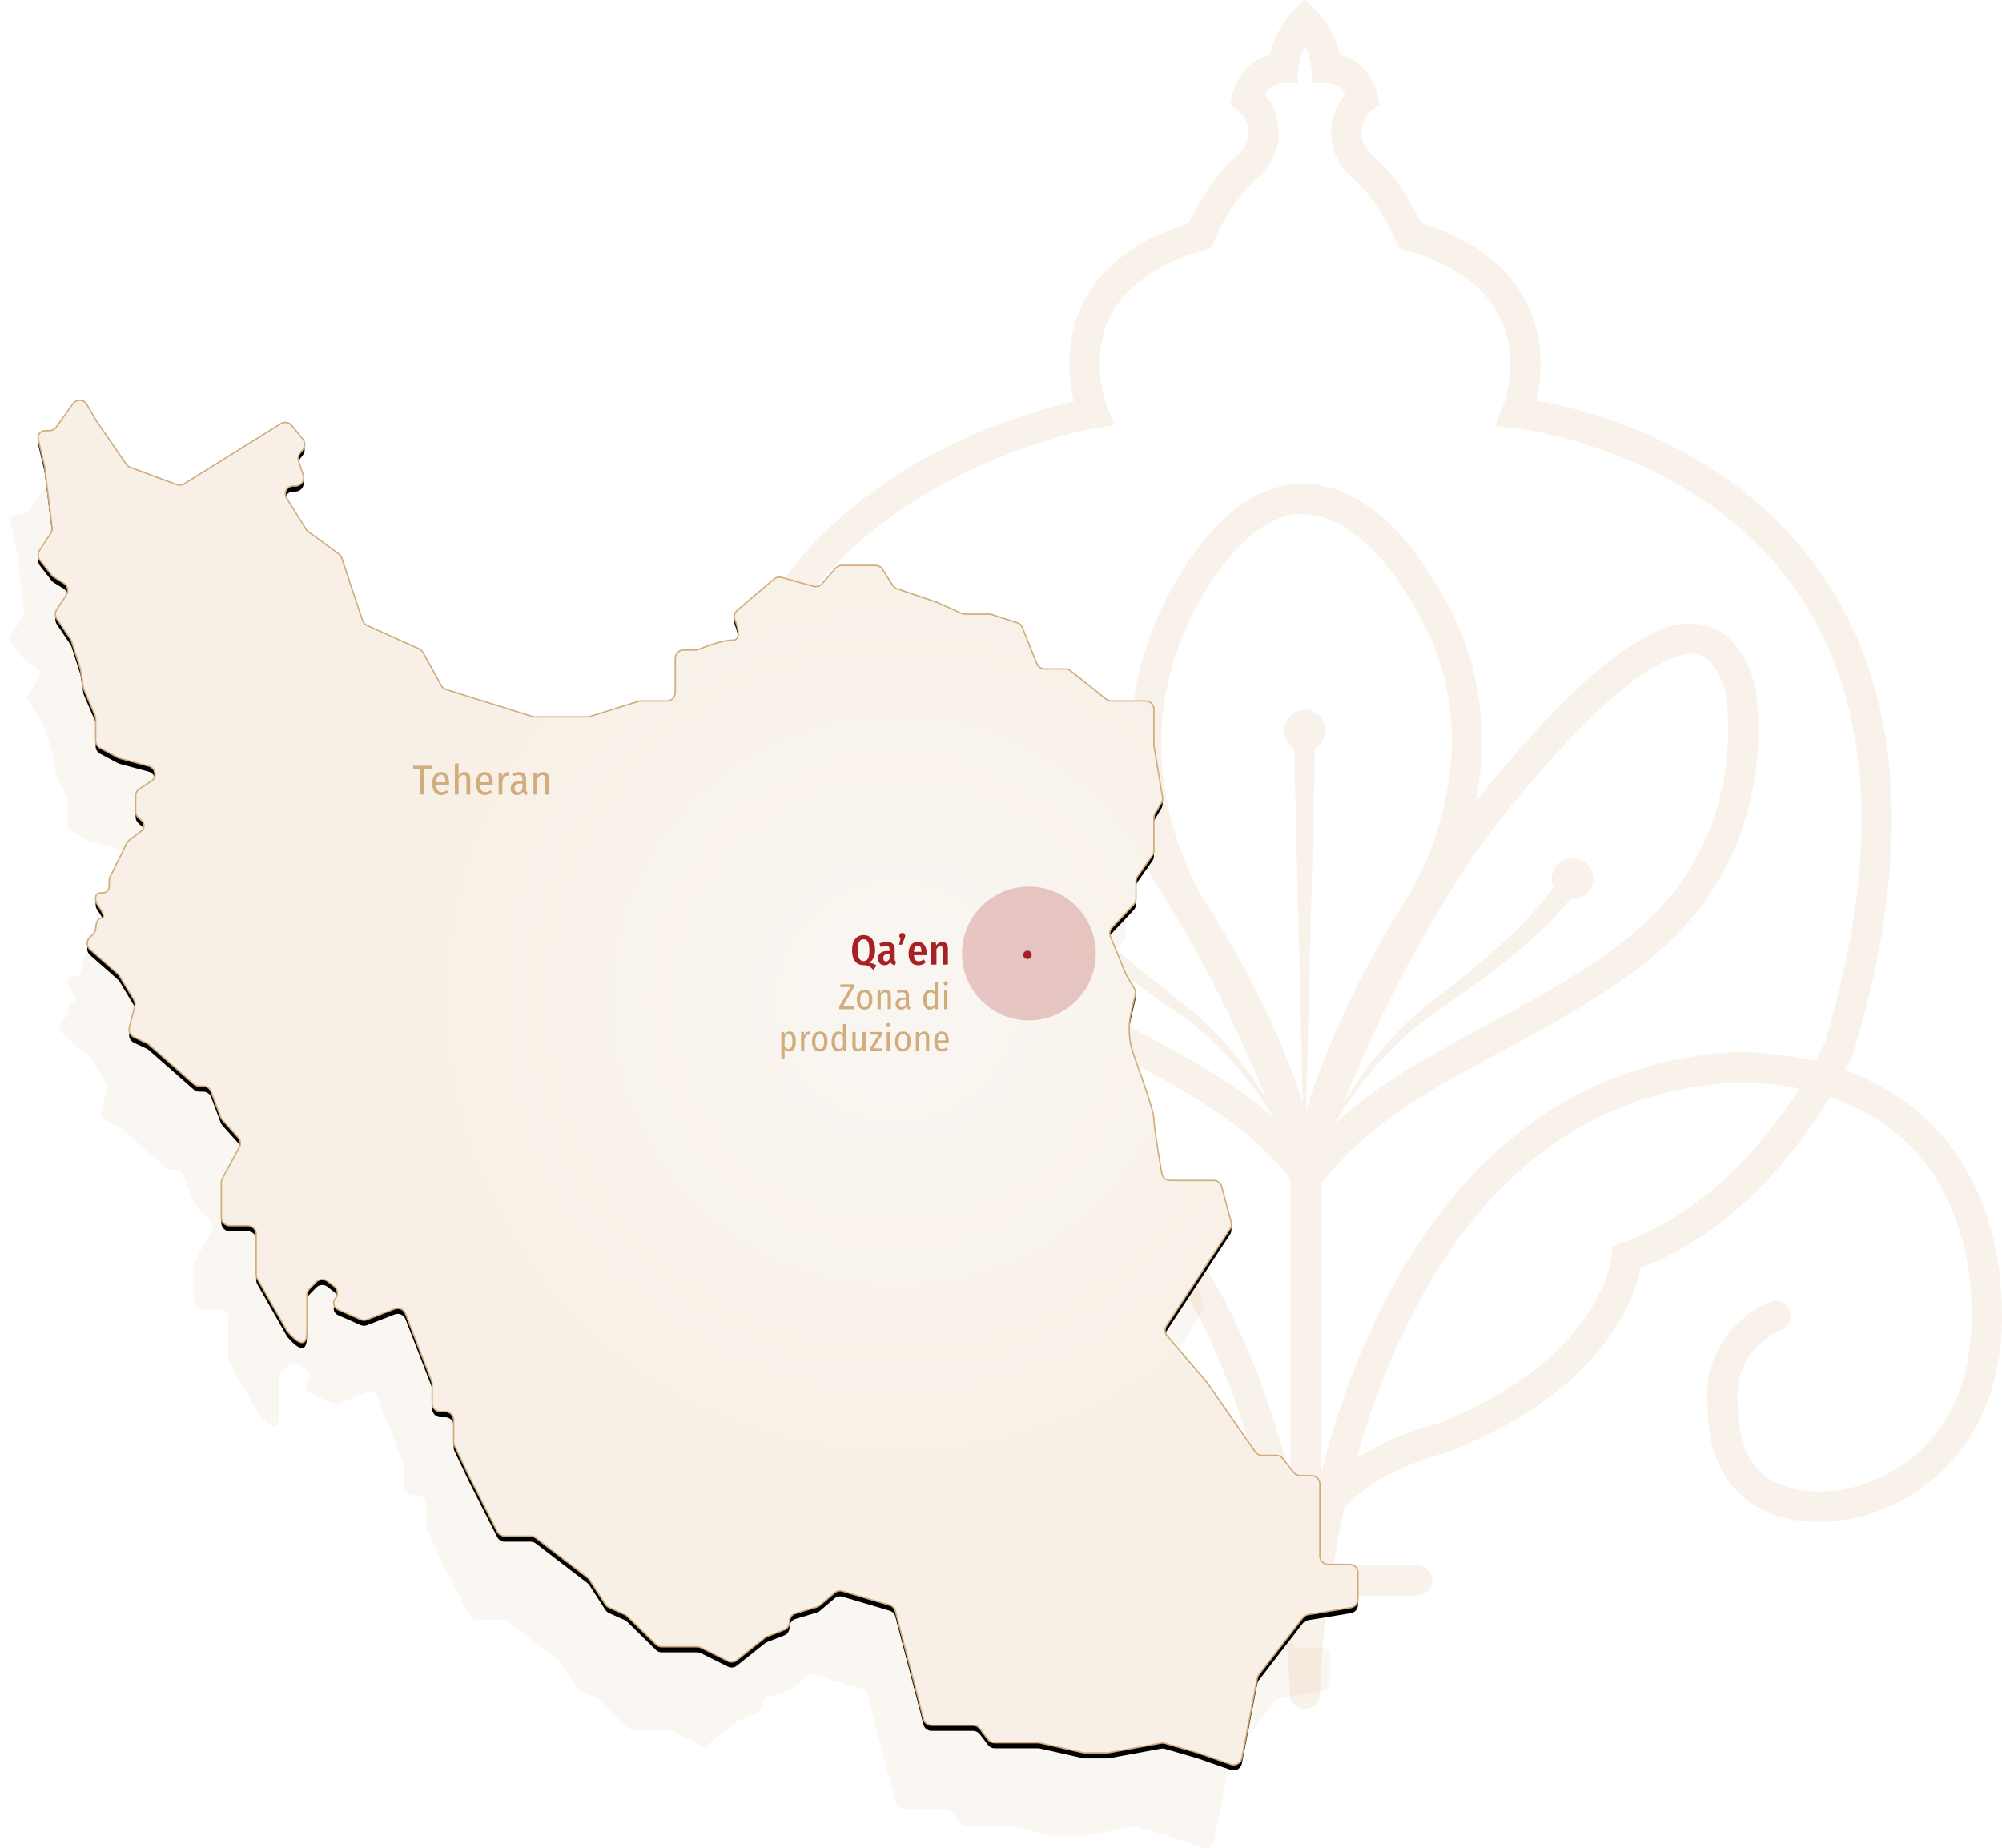 <svg height="663" viewBox="0 0 718 663" width="718" xmlns="http://www.w3.org/2000/svg" xmlns:xlink="http://www.w3.org/1999/xlink"><defs><radialGradient id="a" cx="65.107%" cy="44.044%" gradientTransform="matrix(0 -.961 1 0 .211 1.066)" r="37.419%"><stop offset="0" stop-color="#f9f6f2"/><stop offset="1" stop-color="#f8f0e6"/></radialGradient><path id="b" d="m10.713 157.527 2.243 9.591c.024.105.043.211.056.318l2.677 21.806c.086.704-.08 1.416-.469 2.01l-4.043 6.168c-.704 1.074-.646 2.477.144 3.49l4.171 5.346c.219.28.485.519.788.706l3.611 2.233c1.409.871 1.845 2.72.974 4.129-.016.027-.033.053-.051.079l-3.448 5.206c-.669 1.01-.665 2.324.011 3.329l4.909 7.307c.157.234.281.489.367.758l3.116 9.724c.047.146.082.296.106.448l1.011 6.407c.039.245.108.485.205.713l3.974 9.28c.16.373.242.775.242 1.181v7.94c0 1.109.612 2.128 1.592 2.649l6.411 3.408c.2.106.411.189.629.248l10.424 2.804c1.598.43 2.545 2.074 2.115 3.672-.191.709-.635 1.323-1.249 1.726l-4.227 2.776c-.845.555-1.353 1.497-1.353 2.508v5.584c0 .863.372 1.685 1.021 2.254l1.176 1.032c.991.87 1.089 2.378.219 3.369-.106.12-.223.23-.351.327l-4.362 3.31c-.371.281-.671.645-.877 1.062l-5.964 12.087c-.204.413-.31.867-.31 1.327v1.994c0 1.351-1.096 2.447-2.447 2.447h-.81c-.904 0-1.637.733-1.637 1.637v.671c0.0.619.191 1.222.547 1.728 2.335 3.315 2.852 4.972 1.55 4.972-1.23 0-1.919 1.248-2.067 3.743-.043.73-.351 1.418-.866 1.937l-1.345 1.354c-1.134 1.142-1.128 2.986.014 4.121.042.041.085.081.129.12l9.995 8.796c.23.203.428.44.587.703l5.152 8.542c.414.686.536 1.51.339 2.287l-1.944 7.662c-.353 1.393.331 2.842 1.632 3.453l4.627 2.174c.256.12.494.276.706.463l16.118 14.18c.548.482 1.252.748 1.982.748h1.433c1.249 0 2.367.773 2.807 1.942l3.477 9.222c.13.346.323.664.57.94l5.713 6.397c.845.946 1.003 2.32.397 3.433l-6.117 11.229c-.24.44-.366.934-.366 1.435v12.477c0 1.657 1.343 3 3 3h6.504c1.657 0 3 1.343 3 3v14.47c0 .519.135 1.03.391 1.482l10.535 18.547c.099.174.215.338.346.488 4.619 5.304 6.928 5.227 6.928-.232 0-4.31 0-8.621 0-12.931 0-.783.306-1.535.853-2.095l2.497-2.559c1.062-1.088 2.77-1.21 3.976-.283l2.429 1.868c1.313 1.01 1.56 2.893.55 4.207-.007.009-.013.017-.02.026l-.143.182c-.865 1.1-.674 2.692.426 3.557.167.131.349.241.543.326l8.12 3.583c.729.322 1.556.34 2.298.051l9.937-3.863c1.544-.6 3.283.165 3.883 1.709 0.0.001.001.002.001.003l9.369 24.186c.134.346.203.713.203 1.084v6.89c0 1.657 1.343 3 3 3h1.694c1.657 0 3 1.343 3 3v7.852c0 .445.099.884.29 1.286l5.111 10.769c.012.025.024.05.037.075l10.196 20.019c.512 1.005 1.545 1.639 2.673 1.639h9.301c.661 0 1.303.218 1.827.62l18.549 14.236c.272.209.507.463.693.751l5.746 8.888c.314.486.762.871 1.29 1.108l5.662 2.544c.324.145.619.347.872.596l10.27 10.085c.561.551 1.316.859 2.102.859h12.712c.465 0 .923.108 1.339.315l9.683 4.829c1.044.521 2.295.389 3.207-.338l10.076-8.022c.236-.188.499-.339.779-.448l6.124-2.386c1.152-.449 1.911-1.559 1.911-2.795v-.244c0-1.325.869-2.493 2.138-2.873l7.679-2.305c.397-.119.765-.319 1.081-.588l5.299-4.504c.773-.657 1.825-.879 2.797-.59l16.914 5.021c1.006.298 1.782 1.101 2.048 2.115l7.507 28.639c.002.006.003.013.005.019l2.569 10.07c.339 1.329 1.536 2.258 2.907 2.258h14.909c.939 0 1.823.439 2.391 1.187l2.936 3.872c.567.748 1.452 1.187 2.391 1.187h15.546c.222 0 .444.025.66.074l15.375 3.468c.217.049.438.074.66.074h8.258c.183 0 .365-.017.544-.05l18.631-3.437c.46-.085.933-.061 1.382.07l11.673 3.395c.05.015.1.03.149.048l11.848 4.128c1.565.545 3.275-.281 3.82-1.846.048-.136.085-.276.113-.418l5.534-28.626c.089-.46.284-.892.57-1.263l15.753-20.422c.464-.602 1.139-1.005 1.889-1.128l15.362-2.523c1.45-.238 2.514-1.491 2.514-2.96v-9.534c0-1.657-1.343-3-3-3h-7.655c-1.657 0-3-1.343-3-3v-25.853c0-1.657-1.343-3-3-3h-3.999c-.918 0-1.785-.42-2.354-1.14l-3.941-4.987c-.569-.72-1.436-1.14-2.354-1.14h-5.081c-.983 0-1.904-.482-2.465-1.29l-17.148-24.714c-.058-.083-.12-.163-.186-.24l-14.259-16.661c-.869-1.015-.961-2.482-.228-3.598l22.832-34.746c.47-.716.612-1.599.39-2.426l-3.417-12.719c-.352-1.311-1.54-2.222-2.897-2.222h-15.619c-1.462-0-2.711-1.053-2.957-2.494-1.887-11.027-2.83-17.578-2.83-19.653 0-1.903-2.42-9.557-7.26-22.963-1.742-4.825-2.061-10.049-.918-15.051l1.493-6.533c.173-.755.046-1.548-.353-2.213-.967-1.61-1.934-3.221-2.901-4.831-1.888-4.584-3.777-9.168-5.665-13.752-.448-1.088-.219-2.338.586-3.196l7.789-8.298c.522-.556.813-1.29.813-2.053v-6.28c0-.617.19-1.219.545-1.724l5.327-7.588c.354-.505.545-1.107.545-1.724v-11.792c0-.544.148-1.078.428-1.544l2.263-3.768c.367-.612.505-1.335.387-2.039l-3.036-18.164c-.027-.163-.041-.329-.041-.495v-12.839c0-1.657-1.343-3-3-3h-12.29c-.68 0-1.34-.231-1.871-.655l-12.723-10.154c-.531-.424-1.191-.655-1.871-.655h-7.447c-1.227 0-2.33-.747-2.785-1.886l-5.18-12.95c-.331-.828-1.014-1.466-1.863-1.741l-9.123-2.947c-.298-.096-.609-.145-.922-.145h-8.683c-.424 0-.844-.09-1.231-.264l-8.732-3.928c-.087-.039-.175-.074-.265-.104l-14.156-4.814c-.655-.223-1.213-.665-1.579-1.252l-3.555-5.697c-.548-.878-1.51-1.412-2.545-1.412h-4.072-7.993c-.865 0-1.688.373-2.258 1.024l-4.874 5.569c-.761.87-1.955 1.225-3.068.913l-11.408-3.201c-.96-.269-1.99-.044-2.75.6l-13.163 11.159c-.97.823-1.316 2.168-.864 3.356 1.872 4.915 1.606 7.373-.798 7.373-2.619 0-6.695 1.113-12.227 3.34-.356.143-.736.217-1.12.217h-4.242c-1.657 0-3 1.343-3 3v12.256c0 1.657-1.343 3-3 3h-9.235c-.303 0-.603.046-.892.136l-17.517 5.458c-.289.09-.59.136-.892.136h-18.853c-.304 0-.607-.046-.898-.137l-30.911-9.692c-.738-.231-1.358-.739-1.731-1.416l-6.526-11.861c-.314-.57-.804-1.023-1.397-1.29l-18.671-8.402c-.764-.344-1.349-.991-1.614-1.786l-7.491-22.432c-.197-.59-.573-1.105-1.076-1.472-3.795-2.773-7.591-5.546-11.386-8.319-2.446-3.922-4.891-7.845-7.337-11.767-.809-1.297-.413-3.005.884-3.813.439-.274.947-.419 1.465-.419h.818c1.657 0 3-1.343 3-3 0-.324-.053-.646-.156-.954l-1.664-4.963c-.316-.942-.145-1.978.456-2.769l1.107-1.456c.838-1.103.812-2.635-.062-3.709l-3.97-4.877c-.954-1.172-2.63-1.451-3.912-.653l-34.696 21.602c-.789.491-1.761.589-2.631.265l-16.704-6.213c-.579-.215-1.078-.604-1.427-1.114l-10.874-15.836c-.046-.068-.09-.137-.131-.208l-3.076-5.375c-.823-1.438-2.656-1.937-4.094-1.114-.377.216-.703.511-.955.866l-5.963 8.391c-.563.792-1.474 1.262-2.445 1.262h-1.582c-1.371 0-2.483 1.112-2.483 2.483 0 .19.022.38.065.565z"/><filter id="c" height="108.3%" width="109.3%" x="-4.6%" y="-3.6%"><feMorphology in="SourceAlpha" operator="dilate" radius="0.25" result="shadowSpreadOuter1"/><feOffset dx="0" dy="2" in="shadowSpreadOuter1" result="shadowOffsetOuter1"/><feGaussianBlur in="shadowOffsetOuter1" result="shadowBlurOuter1" stdDeviation="7"/><feComposite in="shadowBlurOuter1" in2="SourceAlpha" operator="out" result="shadowBlurOuter1"/><feColorMatrix in="shadowBlurOuter1" type="matrix" values="0 0 0 0 0.82   0 0 0 0 0.678   0 0 0 0 0.49  0 0 0 0.3 0"/></filter></defs><g fill="none" fill-rule="evenodd" transform="translate(3)"><path d="m465.002 0 3.726 3.51c5.494 5.184 7.809 11.934 8.76 16.072 8.513 2.119 12.421 9.641 13.485 14.202l.094.432.688 3.368-2.747 2.059c-1.782 1.337-3.651 4.394-3.78 7.641-.124 3.057 1.275 5.95 4.167 8.605l.294.265c9.037 7.972 14.734 18.92 17.015 23.895 18.79 5.913 31.613 15.734 38.12 29.187 6.432 13.304 4.961 26.73 3.159 34.472 18.277 3.193 71.744 16.376 103.553 63.984 27.756 41.559 31.42 97.963 10.888 167.674l-.63 2.117-.196.54-.464 1.024c-.467 1.006-1.259 2.66-2.37 4.808 35.508 12.874 56.234 44.242 56.234 88.117 0 24.887-8.572 45.151-24.783 58.577-12.695 10.53-25.991 13.48-27.456 13.784l-.628.148c-4.314.973-24.349 4.684-38.713-6.433-9.287-7.182-14.025-18.738-14.059-34.358-1.6-21.688 14.079-33.561 22.583-36.801 1.357-.52 2.841-.473 4.158.128 1.33.594 2.342 1.667 2.855 3.024 1.041 2.728-.272 5.784-2.941 6.926l-.301.122c-1.53.634-16.613 7.351-15.547 25.47l.039.57.02.344c.013 12.197 3.307 20.905 9.807 25.947 10.363 8.043 26.373 5.163 29.614 4.472l.933-.212.563-.113c5.334-1.144 42.989-11.008 42.989-61.596 0-24.631-7.33-45.374-21.193-60.001-7.89-8.316-17.879-14.513-29.589-18.49l-.679 1.116c-11.31 18.437-33.488 47.279-67.313 60.278-2.138 10.939-13.054 43.525-67.824 65.501l-1.673.663-.688.216-.882.215c-4.298 1.096-23.24 6.502-35.254 19.34l-.438 2.029c-1.862 8.78-2.802 15.109-3.15 17.682l-.118.904h29.913c2.99 0 5.426 2.444 5.426 5.434 0 2.934-2.324 5.327-5.219 5.437l-.208.004h-31.877l-.176 1.206c-1.086 7.58-2.305 18.991-2.76 34.225-.007.135-.04.27-.054.405-.02.169-.034.338-.061.5-.047.216-.115.419-.175.621-.04.121-.074.243-.121.358-.067.162-.144.318-.227.474l-.13.235c-.034.054-.067.121-.101.182-.112.171-.234.333-.362.488l-.272.315c-.216.223-.452.432-.709.621-.02.02-.047.041-.074.061-.157.113-.327.216-.5.311l-.262.135c-.054.027-.108.061-.162.081-.157.068-.318.126-.481.18l-.551.172c-.216.041-.439.054-.661.081l-.186.026-.186.021-.162.007-.243-.013c-.148 0-.29-.041-.439-.061-.155-.02-.317-.027-.472-.054l-.18-.048-.353-.114c-.162-.054-.324-.101-.479-.162-.108-.047-.209-.115-.31-.169-.216-.108-.432-.23-.634-.365l-.135-.108c-.236-.176-.466-.378-.675-.587l-.014-.017-.019-.017-.088-.115c-.189-.209-.358-.425-.506-.655l-.062-.1-.107-.198c-.108-.196-.216-.398-.304-.608-.054-.135-.094-.284-.142-.425-.054-.189-.115-.365-.148-.56-.04-.176-.047-.351-.067-.527l-.038-.25c-.005-.041-.009-.081-.009-.122l-.052-1.626c-.514-15.033-1.744-26.158-2.819-33.42l-.057-.385h-31.883c-2.997 0-5.44-2.437-5.44-5.441 0-2.921 2.331-5.32 5.232-5.43l.208-.004h29.913l-.171-1.283c-.425-3.068-1.487-9.987-3.555-19.365-12.412-13.283-32.2-18.568-35.507-19.376l-.473-.112-.715-.216c-56.315-22.005-67.445-55.148-69.605-66.198-34.536-13.271-56.928-43.058-68.003-61.4-11.69 3.978-21.692 10.174-29.582 18.497-13.863 14.627-21.186 35.37-21.186 60.001 0 52.171 39.201 60.894 43.173 61.641l.265.048 1.001.222c3.283.699 19.327 3.57 29.654-4.461 6.394-4.962 9.692-13.474 9.802-25.305l.003-.575.013-.358c1.478-19.244-14.9-25.859-15.595-26.136-2.794-1.06-4.212-4.205-3.145-7.007.52-1.364 1.539-2.437 2.862-3.031 1.323-.594 2.794-.641 4.158-.115 8.502 3.233 24.174 15.107 22.574 36.916-.04 15.498-4.765 27.054-14.052 34.236-15.271 11.813-36.963 6.878-39.38 6.271l-.66-.138c-3.142-.699-15.239-3.885-26.823-13.443-16.171-13.345-24.722-33.669-24.722-58.766 0-43.916 20.781-75.303 56.214-88.158l-.727-1.421c-.808-1.602-1.383-2.82-1.722-3.557l-.331-.733-.121-.304c-23.231-62.931-22.718-115.952 1.539-157.573 31.335-53.798 91.868-71.604 112.244-76.194l-.141-.602c-1.796-7.861-3.116-21.069 3.225-34.195 6.499-13.453 19.33-23.274 38.12-29.187l.368-.79c2.447-5.18 7.861-15.174 16.191-22.704l.449-.401c3.098-2.727 4.603-5.717 4.475-8.89-.124-3.142-1.873-6.094-3.594-7.487l-.172-.134-2.74-2.059.675-3.362.094-.433c1.057-4.567 4.953-12.09 13.472-14.208l.131-.554c.998-4.073 3.262-10.27 8.275-15.177l.354-.34zm0 16.598c-1.824 3.729-2.27 7.345-2.349 8.089l-.014.132-.331 5.049-5.075.02c-3.577 0-5.561 1.998-6.648 3.983 3.037 3.632 4.873 8.296 5.062 12.96l.013.461c.077 4.444-1.287 10.77-7.811 16.703l-.348.312c-8.402 7.411-13.587 18.547-14.859 21.487l-.3.714-.972 2.498-2.578.743c-17.028 4.914-28.394 13.041-33.793 24.152-7.104 14.608-1.618 30.403-.988 32.085l.057.146 2.544 6.291-6.837 1.138c-3.64.654-77.038 14.571-110.564 72.188-22.495 38.657-22.745 88.507-.749 148.17l.588 1.236c.564 1.162 1.51 3.054 2.834 5.487 8.882-2.147 18.5-3.281 28.817-3.281 55.6 3.085 99.895 35.919 128.39 94.955 10 20.72 16.384 40.998 20.364 56.894l.39 1.575v-106.475l-.067-.513-.196-1.235c-15.369-19.451-37.643-31.495-61.298-43.986l-6.452-3.409c-16.63-8.808-33.626-18.144-49.47-30.766-47.015-37.443-39.409-91.255-38.432-97.034l.168-.921c.516-2.592 3.694-16.068 14.784-21.049 7.485-3.362 16.313-1.951 26.261 4.178 23.238 12.305 55.519 53.386 56.876 55.128l.605.731c.403.495.983 1.221 1.723 2.171-3.746-20.905-3.3-50.76 16.218-82.094 13.096-21.017 27.608-31.772 43.136-31.985l.471-.003h.547c25.424.405 42.844 28.762 44.747 31.995 20.828 30.341 21.017 60.642 16.887 81.891l.821-1.035c.739-.921 1.226-1.498 1.413-1.726l1.29-1.625c6.422-8.012 34.731-42.428 55.633-53.503 9.867-6.082 18.709-7.486 26.173-4.124 10.966 4.925 14.259 18.516 14.8 21.174l.119.633c.674 3.777 9.45 59.089-38.393 97.196-15.316 12.198-31.491 21.319-47.335 29.875l-10.937 5.881c-22.735 12.256-43.936 24.43-58.682 44.007l-.537.72v103.674l.421-1.649c4.009-15.528 10.252-34.878 19.766-54.592 28.21-58.445 71.906-91.211 126.431-94.84l1.676-.101c10.414 0 20.119 1.141 29.062 3.301l.502-.926c1.771-3.291 2.768-5.429 2.96-5.838 20.086-67.075 17.082-121.021-8.997-160.118-33.412-50.088-94.904-59.288-101.536-60.14l-.579-.07-7.235-.743 2.776-6.782c.484-1.26 6.321-17.183-.961-32.159-5.331-10.97-16.485-19.031-33.156-23.963l-.644-.188-2.578-.743-1.068-2.739c-.759-1.822-5.983-13.788-14.756-21.691l-.3-.268c-7.046-6.224-8.315-12.926-8.133-17.456.182-4.678 2.011-9.349 5.069-12.98-1.068-1.926-2.968-3.865-6.35-3.977l-.312-.005h-5.123l-.302-5.153c-.049-.469-.453-4.245-2.351-8.138zm154.402 371.637c-51.699 2.916-91.668 32.794-118.712 88.812-7.822 16.207-13.357 32.333-17.231 46.103 13.039-8.485 26.659-11.894 28.941-12.413 56.128-22.053 62.102-56.198 62.583-59.876l.037-.321.236-3.578 3.388-1.202c31.026-10.793 52.387-37.618 63.625-55.292-7.141-1.465-14.774-2.228-22.866-2.234zm-308.898 0c-8.072.007-15.697.77-22.824 2.241l.684 1.069c11.246 17.456 31.993 43.05 62.047 53.879l.932.33 3.435 1.202.202 3.632c.034.344 3.51 36.882 62.727 60.177l.651.156c3.71.919 16.184 4.43 28.174 12.223-3.888-13.824-9.449-30.017-17.312-46.272-27.044-55.904-66.986-85.728-118.719-88.637zm292.74-153.732c-3.298 0-7.254 1.384-11.757 4.11l-.452.277-.283.162c-21.125 11.111-53.366 51.989-53.683 52.394l-.529.639c-4.195 5.138-32.351 40.857-57.924 103.941 2.145-3.65 4.451-7.212 6.909-10.673 6.688-9.437 14.7-18.023 23.906-25.245l3.203-2.484c7.993-6.218 15.853-12.509 23.213-19.305 6.738-6.214 13.056-12.853 18.362-20.093-.423-.933-.659-1.969-.659-3.06 0-4.091 3.314-7.412 7.404-7.412 4.097 0 7.411 3.321 7.411 7.412 0 4.091-3.314 7.412-7.411 7.412-.284 0-.564-.016-.84-.047-6.14 7.507-13.176 14.092-20.495 20.129-8.97 7.398-18.473 14.033-27.915 20.534-9.246 6.467-17.555 14.391-24.655 23.315-3.949 4.96-7.591 10.191-10.876 15.651l-.3.767c14.031-13.067 30.751-22.552 48.452-32.094l9.087-4.883c16.204-8.72 32.725-17.864 48.025-30.046 41.352-32.95 35.49-80.291 34.554-86.28l-.12-.699c-.194-.945-2.321-10.787-8.672-13.617-1.181-.533-2.511-.803-3.955-.803zm-275.928 0c-1.451 0-2.787.27-3.975.803-5.629 2.528-7.945 10.621-8.505 12.95l-.141.632c-.094.52-9.449 52.063 34.434 87.015 15.433 12.29 32.355 21.498 48.892 30.244l9.305 4.914c16.947 8.984 32.965 17.914 46.578 29.854l-.065-.165c-3.055-4.952-6.407-9.71-10.018-14.242-7.1-8.924-15.402-16.848-24.648-23.315-9.449-6.5-18.945-13.136-27.921-20.534-7.319-6.036-14.354-12.621-20.494-20.127-.271.031-.547.046-.826.046-4.097 0-7.411-3.321-7.411-7.412 0-4.091 3.314-7.412 7.411-7.412 4.09 0 7.404 3.321 7.404 7.412 0 1.094-.237 2.132-.662 3.067 5.3 7.236 11.616 13.873 18.352 20.085 8.349 7.702 17.325 14.756 26.423 21.789 9.199 7.223 17.21 15.809 23.906 25.245 2.089 2.945 4.069 5.963 5.933 9.046-25.663-62.7-53.726-97.997-57.268-102.322l-.437-.532c-1.668-2.105-32.425-40.796-53.083-52.124l-.636-.342-.29-.162c-4.738-2.936-8.848-4.415-12.257-4.415zm137.205-50.106-.344-.007c-11.71 0-23.278 9.045-34.387 26.872-35.027 56.201-3.269 108.023-.344 112.551l.833 1.274c3.804 5.889 23.126 36.637 33.946 70.499l-3.105-127.224c-2.164-1.294-3.612-3.662-3.612-6.367 0-4.091 3.314-7.412 7.404-7.412 4.097 0 7.411 3.321 7.411 7.412 0 2.746-1.493 5.145-3.714 6.426l-3.162 129.556c10.986-35.618 31.638-68.708 34.527-73.244l.304-.475c.432-.621 9.942-14.688 14.7-35.606 6.294-27.612 1.535-53.346-14.134-76.48l-.478-.7-.523-.855c-2.34-3.745-16.651-25.473-34.725-26.203l-.597-.016-.344-.007z" fill="#d1ad7d" opacity=".158"/><path d="m.713 187.527 2.243 9.591c.024.105.043.211.056.318l2.677 21.806c.086.704-.08 1.416-.469 2.01l-4.043 6.168c-.704 1.074-.646 2.477.144 3.49l4.171 5.346c.219.28.485.519.788.706l3.611 2.233c1.409.871 1.845 2.72.974 4.129-.016.027-.033.053-.051.079l-3.448 5.206c-.669 1.01-.665 2.324.011 3.329l4.909 7.307c.157.234.281.489.367.758l3.116 9.724c.047.146.082.296.106.448l1.011 6.407c.039.245.108.485.205.713l3.974 9.28c.16.373.242.775.242 1.181v7.94c0 1.109.612 2.128 1.592 2.649l6.411 3.408c.2.106.411.189.629.248l10.424 2.804c1.598.43 2.545 2.074 2.115 3.672-.191.709-.635 1.323-1.249 1.726l-4.227 2.776c-.845.555-1.353 1.497-1.353 2.508v5.584c0 .863.372 1.685 1.021 2.254l1.176 1.032c.991.87 1.089 2.378.219 3.369-.106.12-.223.23-.351.327l-4.362 3.31c-.371.281-.671.645-.877 1.062l-5.964 12.087c-.204.413-.31.867-.31 1.327v1.994c0 1.351-1.096 2.447-2.447 2.447h-.81c-.904 0-1.637.733-1.637 1.637v.671c0.0.619.191 1.222.547 1.728 2.335 3.315 2.852 4.972 1.55 4.972-1.23 0-1.919 1.248-2.067 3.743-.043.73-.351 1.418-.866 1.937l-1.345 1.354c-1.134 1.142-1.128 2.986.014 4.121.042.041.085.081.129.12l9.995 8.796c.23.203.428.44.587.703l5.152 8.542c.414.686.536 1.51.339 2.287l-1.944 7.662c-.353 1.393.331 2.842 1.632 3.453l4.627 2.174c.256.12.494.276.706.463l16.118 14.18c.548.482 1.252.748 1.982.748h1.433c1.249 0 2.367.773 2.807 1.942l3.477 9.222c.13.346.323.664.57.94l5.713 6.397c.845.946 1.003 2.32.397 3.433l-6.117 11.229c-.24.44-.366.934-.366 1.435v12.477c0 1.657 1.343 3 3 3h6.504c1.657 0 3 1.343 3 3v14.47c0 .519.135 1.03.391 1.482l10.535 18.547c.099.174.215.338.346.488 4.619 5.304 6.928 5.227 6.928-.232 0-4.31 0-8.621 0-12.931 0-.783.306-1.535.853-2.095l2.497-2.559c1.062-1.088 2.77-1.21 3.976-.283l2.429 1.868c1.313 1.01 1.56 2.893.55 4.207-.007.009-.013.017-.02.026l-.143.182c-.865 1.1-.674 2.692.426 3.557.167.131.349.241.543.326l8.12 3.583c.729.322 1.556.34 2.298.051l9.937-3.863c1.544-.6 3.283.165 3.883 1.709 0.0.001.001.002.001.003l9.369 24.186c.134.346.203.713.203 1.084v6.89c0 1.657 1.343 3 3 3h1.694c1.657 0 3 1.343 3 3v7.852c0 .445.099.884.29 1.286l5.111 10.769c.012.025.024.05.037.075l10.196 20.019c.512 1.005 1.545 1.639 2.673 1.639h9.301c.661 0 1.303.218 1.827.62l18.549 14.236c.272.209.507.463.693.751l5.746 8.888c.314.486.762.871 1.29 1.108l5.662 2.544c.324.145.619.347.872.596l10.27 10.085c.561.551 1.316.859 2.102.859h12.712c.465 0 .923.108 1.339.315l9.683 4.829c1.044.521 2.295.389 3.207-.338l10.076-8.022c.236-.188.499-.339.779-.448l6.124-2.386c1.152-.449 1.911-1.559 1.911-2.795v-.244c0-1.325.869-2.493 2.138-2.873l7.679-2.305c.397-.119.765-.319 1.081-.588l5.299-4.504c.773-.657 1.825-.879 2.797-.59l16.914 5.021c1.006.298 1.782 1.101 2.048 2.115l7.507 28.639c.002.006.003.013.005.019l2.569 10.07c.339 1.329 1.536 2.258 2.907 2.258h14.909c.939 0 1.823.439 2.391 1.187l2.936 3.872c.567.748 1.452 1.187 2.391 1.187h15.546c.222 0 .444.025.66.074l15.375 3.468c.217.049.438.074.66.074h8.258c.183 0 .365-.017.544-.05l18.631-3.437c.46-.085.933-.061 1.382.07l11.673 3.395c.05.015.1.03.149.048l11.848 4.128c1.565.545 3.275-.281 3.82-1.846.048-.136.085-.276.113-.418l5.534-28.626c.089-.46.284-.892.57-1.263l15.753-20.422c.464-.602 1.139-1.005 1.889-1.128l15.362-2.523c1.45-.238 2.514-1.491 2.514-2.96v-9.534c0-1.657-1.343-3-3-3h-7.655c-1.657 0-3-1.343-3-3v-25.853c0-1.657-1.343-3-3-3h-3.999c-.918 0-1.785-.42-2.354-1.14l-3.941-4.987c-.569-.72-1.436-1.14-2.354-1.14h-5.081c-.983 0-1.904-.482-2.465-1.29l-17.148-24.714c-.058-.083-.12-.163-.186-.24l-14.259-16.661c-.869-1.015-.961-2.482-.228-3.598l22.832-34.746c.47-.716.612-1.599.39-2.426l-3.417-12.719c-.352-1.311-1.54-2.222-2.897-2.222h-15.619c-1.462-0-2.711-1.053-2.957-2.494-1.887-11.027-2.83-17.578-2.83-19.653 0-1.903-2.42-9.557-7.26-22.963-1.742-4.825-2.061-10.049-.918-15.051l1.493-6.533c.173-.755.046-1.548-.353-2.213-.967-1.61-1.934-3.221-2.901-4.831-1.888-4.584-3.777-9.168-5.665-13.752-.448-1.088-.219-2.338.586-3.196l7.789-8.298c.522-.556.813-1.29.813-2.053v-6.28c0-.617.19-1.219.545-1.724l5.327-7.588c.354-.505.545-1.107.545-1.724v-11.792c0-.544.148-1.078.428-1.544l2.263-3.768c.367-.612.505-1.335.387-2.039l-3.036-18.164c-.027-.163-.041-.329-.041-.495v-12.839c0-1.657-1.343-3-3-3h-12.29c-.68 0-1.34-.231-1.871-.655l-12.723-10.154c-.531-.424-1.191-.655-1.871-.655h-7.447c-1.227 0-2.33-.747-2.785-1.886l-5.18-12.95c-.331-.828-1.014-1.466-1.863-1.741l-9.123-2.947c-.298-.096-.609-.145-.922-.145h-8.683c-.424 0-.844-.09-1.231-.264l-8.732-3.928c-.087-.039-.175-.074-.265-.104l-14.156-4.814c-.655-.223-1.213-.665-1.579-1.252l-3.555-5.697c-.548-.878-1.51-1.412-2.545-1.412h-4.072-7.993c-.865 0-1.688.373-2.258 1.024l-4.874 5.569c-.761.87-1.955 1.225-3.068.913l-11.408-3.201c-.96-.269-1.99-.044-2.75.6l-13.163 11.159c-.97.823-1.316 2.168-.864 3.356 1.872 4.915 1.606 7.373-.798 7.373-2.619 0-6.695 1.113-12.227 3.34-.356.143-.736.217-1.12.217h-4.242c-1.657 0-3 1.343-3 3v12.256c0 1.657-1.343 3-3 3h-9.235c-.303 0-.603.046-.892.136l-17.517 5.458c-.289.09-.59.136-.892.136h-18.853c-.304 0-.607-.046-.898-.137l-30.911-9.692c-.738-.231-1.358-.739-1.731-1.416l-6.526-11.861c-.314-.57-.804-1.023-1.397-1.29l-18.671-8.402c-.764-.344-1.349-.991-1.614-1.786l-7.491-22.432c-.197-.59-.573-1.105-1.076-1.472-3.795-2.773-7.591-5.546-11.386-8.319-2.446-3.922-4.891-7.845-7.337-11.767-.809-1.297-.413-3.005.884-3.813.439-.274.947-.419 1.465-.419h.818c1.657 0 3-1.343 3-3 0-.324-.053-.646-.156-.954l-1.664-4.963c-.316-.942-.145-1.978.456-2.769l1.107-1.456c.838-1.103.812-2.635-.062-3.709l-3.97-4.877c-.954-1.172-2.63-1.451-3.912-.653l-34.696 21.602c-.789.491-1.761.589-2.631.265l-16.704-6.213c-.579-.215-1.078-.604-1.427-1.114l-10.874-15.836c-.046-.068-.09-.137-.131-.208l-3.076-5.375c-.823-1.438-2.656-1.937-4.094-1.114-.377.216-.703.511-.955.866l-5.963 8.391c-.563.792-1.474 1.262-2.445 1.262h-1.582c-1.371 0-2.483 1.112-2.483 2.483 0 .19.022.38.065.565z" fill="#d1ad7d" opacity=".102"/><use fill="#000" filter="url(#c)" xlink:href="#b"/><use fill="url(#a)" fill-rule="evenodd" stroke="#d1ad7d" stroke-width=".5" xlink:href="#b"/><g fill-rule="nonzero"><path d="m308.615 345.37c.58.01 1.087.097 1.522.263s.852.407 1.252.728l-1.215 1.515c-.5-.58-1.017-1.007-1.552-1.282-.468-.241-1.042-.376-1.72-.406l-.297-.006c-.81 0-1.517-.202-2.123-.608s-1.072-1.007-1.403-1.808-.495-1.78-.495-2.94c0-1.73.367-3.065 1.103-4.005s1.742-1.41 3.022-1.41c1.3 0 2.315.46 3.045 1.38s1.095 2.26 1.095 4.02c0 1.21-.197 2.172-.593 2.888s-.942 1.272-1.643 1.673zm-3.99-4.545c0 1.39.177 2.39.532 3s.872.915 1.552.915c.71 0 1.237-.302 1.583-.907s.517-1.612.517-3.022c0-1.4-.172-2.402-.517-3.007s-.872-.907-1.583-.907c-.69 0-1.21.305-1.56.915s-.525 1.615-.525 3.015zm13.252 3.18c0 .28.04.487.12.623s.21.242.39.323l-.39 1.245c-.43-.05-.777-.16-1.042-.33s-.462-.435-.593-.795c-.49.77-1.2 1.155-2.13 1.155-.71 0-1.275-.225-1.695-.675s-.63-1.04-.63-1.77c0-.86.285-1.517.855-1.972s1.395-.682 2.475-.682h.795v-.495c0-.5-.1-.855-.3-1.065s-.525-.315-.975-.315c-.52 0-1.16.135-1.92.405l-.435-1.245c.91-.38 1.795-.57 2.655-.57 1.88 0 2.82.895 2.82 2.685zm-3.135.855c.55 0 .98-.325 1.29-.975v-1.65h-.6c-1.1 0-1.65.47-1.65 1.41 0 .4.085.702.255.907s.405.307.705.307zm5.857-10.245c.31 0 .562.1.757.3.195.2.292.45.292.75 0 .16-.025.322-.075.487l-.077.228c-.047.129-.106.28-.178.455l-.885 2.025h-.99l.555-2.295c-.31-.23-.465-.525-.465-.885 0-.3.1-.552.3-.757s.455-.307.765-.307zm8.707 7.23-.011.259c-.007.128-.019.296-.034.506h-4.485c.06.8.23 1.365.51 1.695s.67.495 1.17.495c.32 0 .62-.055.9-.165s.58-.28.9-.51l.78 1.065c-.79.69-1.695 1.035-2.715 1.035-1.11 0-1.965-.365-2.565-1.095-.6-.73-.9-1.745-.9-3.045 0-1.28.287-2.307.863-3.083s1.377-1.163 2.408-1.163c1 0 1.78.345 2.34 1.035s.84 1.68.84 2.97zm-1.845-.45v-.09c0-.72-.105-1.257-.315-1.613s-.545-.532-1.005-.532c-.42 0-.742.172-.968.517s-.357.917-.398 1.718zm7.463-3.555c.63 0 1.125.21 1.485.63s.54.99.54 1.71v5.82h-1.875v-5.565c0-.42-.067-.717-.203-.892s-.332-.263-.593-.263c-.27 0-.52.1-.75.3s-.455.495-.675.885v5.535h-1.875v-7.935h1.635l.135 1.035c.29-.41.612-.722.968-.938s.757-.323 1.208-.323z" fill="#a72124"/><path d="m303.336 353.056v.962l-4.03 6.955h4.017l-.13 1.027h-5.213v-.962l4.056-6.981h-3.653v-1.001zm3.764 1.937c.875 0 1.556.308 2.041.923s.728 1.499.728 2.652c0 1.109-.247 1.987-.741 2.632s-1.174.969-2.041.969c-.875 0-1.558-.316-2.047-.949s-.735-1.512-.735-2.639c0-1.135.247-2.017.741-2.646s1.179-.943 2.054-.943zm0 .936c-.511 0-.901.214-1.17.643s-.403 1.098-.403 2.009c0 1.777.52 2.665 1.56 2.665s1.56-.893 1.56-2.678c0-.91-.13-1.577-.39-2.002s-.646-.637-1.157-.637zm7.676-.936c.546 0 .973.18 1.28.539s.462.856.462 1.488v4.979h-1.17v-4.836c0-.442-.074-.76-.221-.956s-.373-.292-.676-.292c-.572 0-1.092.407-1.56 1.222v4.862h-1.17v-6.838h1.014l.091 1.014c.529-.789 1.179-1.183 1.95-1.183zm8.223 5.447c0 .277.039.483.117.618s.199.236.364.305l-.247.793c-.338-.052-.602-.156-.793-.312s-.325-.394-.403-.715c-.442.693-1.062 1.04-1.859 1.04-.607 0-1.088-.188-1.443-.566s-.533-.882-.533-1.514c0-.728.238-1.283.715-1.664s1.157-.572 2.041-.572h.884v-.585c0-.477-.097-.821-.292-1.034s-.513-.319-.956-.319c-.477 0-1.031.121-1.664.364l-.286-.819c.763-.312 1.473-.468 2.132-.468 1.482 0 2.223.741 2.223 2.223zm-2.548.845c.607 0 1.07-.355 1.391-1.066v-1.612h-.754c-1.127 0-1.69.472-1.69 1.417 0 .407.091.719.273.936s.442.325.78.325zm12.896-8.892v9.607h-1.04l-.078-.897c-.442.711-1.036 1.066-1.781 1.066s-1.324-.316-1.736-.949-.618-1.504-.618-2.613c0-.719.102-1.352.305-1.898s.492-.968.865-1.268.802-.449 1.287-.449c.65 0 1.192.273 1.625.819v-3.549zm-2.626 8.853c.312 0 .583-.087.812-.26s.444-.429.643-.767v-3.432c-.39-.581-.845-.871-1.365-.871-.459 0-.823.221-1.092.663s-.399 1.109-.39 2.002c0 .91.121 1.582.364 2.015.243.433.585.65 1.027.65zm6.064-6.084v6.838h-1.17v-6.838zm-.585-3.224c.225 0 .409.074.552.221s.214.329.214.546-.069.396-.208.539-.325.214-.559.214c-.225 0-.409-.071-.552-.214s-.214-.323-.214-.539.071-.399.214-.546.327-.221.552-.221zm-56.036 18.055c.745 0 1.306.308 1.683.923s.566 1.495.566 2.639c0 1.109-.21 1.989-.63 2.639s-1.007.975-1.762.975c-.676 0-1.222-.273-1.638-.819v3.25l-1.17.143v-9.581h1.027l.065.923c.468-.728 1.088-1.092 1.859-1.092zm-.416 6.24c.962 0 1.443-.888 1.443-2.665 0-.927-.11-1.601-.332-2.022s-.557-.63-1.008-.63c-.303 0-.572.091-.806.273s-.455.429-.663.741v3.458c.355.563.81.845 1.365.845zm7.351-6.227c.225 0 .42.026.585.078l-.195 1.131c-.165-.052-.342-.078-.533-.078-.381 0-.691.152-.929.455s-.427.767-.566 1.391v4.017h-1.17v-6.838h1.014l.091 1.352c.338-1.005.906-1.508 1.703-1.508zm3.906-.013c.875 0 1.556.308 2.041.923s.728 1.499.728 2.652c0 1.109-.247 1.987-.741 2.632s-1.174.969-2.041.969c-.875 0-1.558-.316-2.047-.949s-.735-1.512-.735-2.639c0-1.135.247-2.017.741-2.646s1.179-.943 2.054-.943zm0 .936c-.511 0-.901.214-1.17.643s-.403 1.098-.403 2.009c0 1.777.52 2.665 1.56 2.665s1.56-.893 1.56-2.678c0-.91-.13-1.577-.39-2.002s-.646-.637-1.157-.637zm9.483-3.536v9.607h-1.04l-.078-.897c-.442.711-1.036 1.066-1.781 1.066s-1.324-.316-1.736-.949-.618-1.504-.618-2.613c0-.719.102-1.352.305-1.898s.492-.968.865-1.268.802-.449 1.287-.449c.65 0 1.192.273 1.625.819v-3.549zm-2.626 8.853c.312 0 .583-.087.812-.26s.444-.429.643-.767v-3.432c-.39-.581-.845-.871-1.365-.871-.459 0-.823.221-1.092.663s-.399 1.109-.39 2.002c0 .91.121 1.582.364 2.015.243.433.585.65 1.027.65zm9.588.754h-1.014l-.065-1.027c-.477.797-1.114 1.196-1.911 1.196-.546 0-.975-.178-1.287-.533s-.468-.836-.468-1.443v-5.031h1.17v4.927c0 .399.076.691.228.877s.379.28.682.28c.581 0 1.079-.381 1.495-1.144v-4.94h1.17zm6-6.838v.871l-3.237 5.005h3.25l-.117.962h-4.42v-.871l3.237-5.005h-2.964v-.962zm2.736 0v6.838h-1.17v-6.838zm-.585-3.224c.225 0 .409.074.552.221s.214.329.214.546-.069.396-.208.539-.325.214-.559.214c-.225 0-.409-.071-.552-.214s-.214-.323-.214-.539.071-.399.214-.546.327-.221.552-.221zm5.232 3.055c.875 0 1.556.308 2.041.923s.728 1.499.728 2.652c0 1.109-.247 1.987-.741 2.632s-1.174.969-2.041.969c-.875 0-1.558-.316-2.047-.949s-.735-1.512-.735-2.639c0-1.135.247-2.017.741-2.646s1.179-.943 2.054-.943zm0 .936c-.511 0-.901.214-1.17.643s-.403 1.098-.403 2.009c0 1.777.52 2.665 1.56 2.665s1.56-.893 1.56-2.678c0-.91-.13-1.577-.39-2.002s-.646-.637-1.157-.637zm7.676-.936c.546 0 .973.18 1.28.539s.462.856.462 1.488v4.979h-1.17v-4.836c0-.442-.074-.76-.221-.956s-.373-.292-.676-.292c-.572 0-1.092.407-1.56 1.222v4.862h-1.17v-6.838h1.014l.091 1.014c.529-.789 1.179-1.183 1.95-1.183zm6.194 0c.823 0 1.456.292 1.898.877s.663 1.419.663 2.502c0 .182-.009.386-.026.611h-3.978c.035.797.195 1.371.481 1.722s.676.526 1.17.526c.312 0 .591-.048.839-.143s.505-.251.773-.468l.52.689c-.641.572-1.369.858-2.184.858-.893 0-1.584-.31-2.074-.929s-.735-1.488-.735-2.607.234-2.004.702-2.659 1.118-.982 1.95-.982zm.013.884c-.433 0-.776.18-1.027.539s-.394.942-.429 1.748h2.873v-.143c0-1.43-.472-2.145-1.417-2.145z" fill="#d1ad7d"/><path d="m151.87 274.68-.165 1.14h-2.535v9.18h-1.395v-9.18h-2.61v-1.14zm6.188 6.135c0 .21-.01.445-.03.705h-4.59c.04.92.225 1.582.555 1.988s.78.608 1.35.608c.36 0 .682-.055.968-.165s.582-.29.892-.54l.6.795c-.74.66-1.58.99-2.52.99-1.03 0-1.827-.357-2.393-1.073s-.848-1.717-.848-3.007.27-2.312.81-3.067 1.29-1.133 2.25-1.133c.95 0 1.68.337 2.19 1.012s.765 1.637.765 2.888zm-1.305-.24v-.165c0-1.65-.545-2.475-1.635-2.475-.5 0-.895.207-1.185.623s-.455 1.087-.495 2.018zm6.893-3.66c.63 0 1.122.21 1.478.63s.532.99.532 1.71v5.745h-1.35v-5.58c0-.51-.087-.877-.263-1.103s-.432-.338-.772-.338c-.66 0-1.26.47-1.8 1.41v5.61h-1.35v-11.07l1.35-.15v4.455c.29-.43.61-.757.96-.983s.755-.338 1.215-.338zm10.102 3.9c0 .21-.01.445-.03.705h-4.59c.04.92.225 1.582.555 1.988s.78.608 1.35.608c.36 0 .682-.055.968-.165s.582-.29.892-.54l.6.795c-.74.66-1.58.99-2.52.99-1.03 0-1.827-.357-2.393-1.073s-.848-1.717-.848-3.007.27-2.312.81-3.067 1.29-1.133 2.25-1.133c.95 0 1.68.337 2.19 1.012s.765 1.637.765 2.888zm-1.305-.24v-.165c0-1.65-.545-2.475-1.635-2.475-.5 0-.895.207-1.185.623s-.455 1.087-.495 2.018zm6.607-3.645c.26 0 .485.03.675.09l-.225 1.305c-.19-.06-.395-.09-.615-.09-.44 0-.797.175-1.073.525s-.492.885-.652 1.605v4.635h-1.35v-7.89h1.17l.105 1.56c.39-1.16 1.045-1.74 1.965-1.74zm6.638 6.27c0 .32.045.557.135.713s.23.273.42.352l-.285.915c-.39-.06-.695-.18-.915-.36s-.375-.455-.465-.825c-.51.8-1.225 1.2-2.145 1.2-.7 0-1.255-.217-1.665-.652s-.615-1.017-.615-1.748c0-.84.275-1.48.825-1.92s1.335-.66 2.355-.66h1.02v-.675c0-.55-.112-.947-.338-1.192s-.592-.367-1.103-.367c-.55 0-1.19.14-1.92.42l-.33-.945c.88-.36 1.7-.54 2.46-.54 1.71 0 2.565.855 2.565 2.565zm-2.94.975c.7 0 1.235-.41 1.605-1.23v-1.86h-.87c-1.3 0-1.95.545-1.95 1.635 0 .47.105.83.315 1.08s.51.375.9.375zm9.082-7.26c.63 0 1.122.207 1.478.623s.532.987.532 1.718v5.745h-1.35v-5.58c0-.51-.085-.877-.255-1.103s-.43-.338-.78-.338c-.66 0-1.26.47-1.8 1.41v5.61h-1.35v-7.89h1.17l.105 1.17c.61-.91 1.36-1.365 2.25-1.365z" fill="#d1ad7d"/></g><circle cx="366" cy="342" fill="#a72124" opacity=".224" r="24"/><circle cx="365.5" cy="342.5" fill="#a72124" r="1.5"/></g></svg>